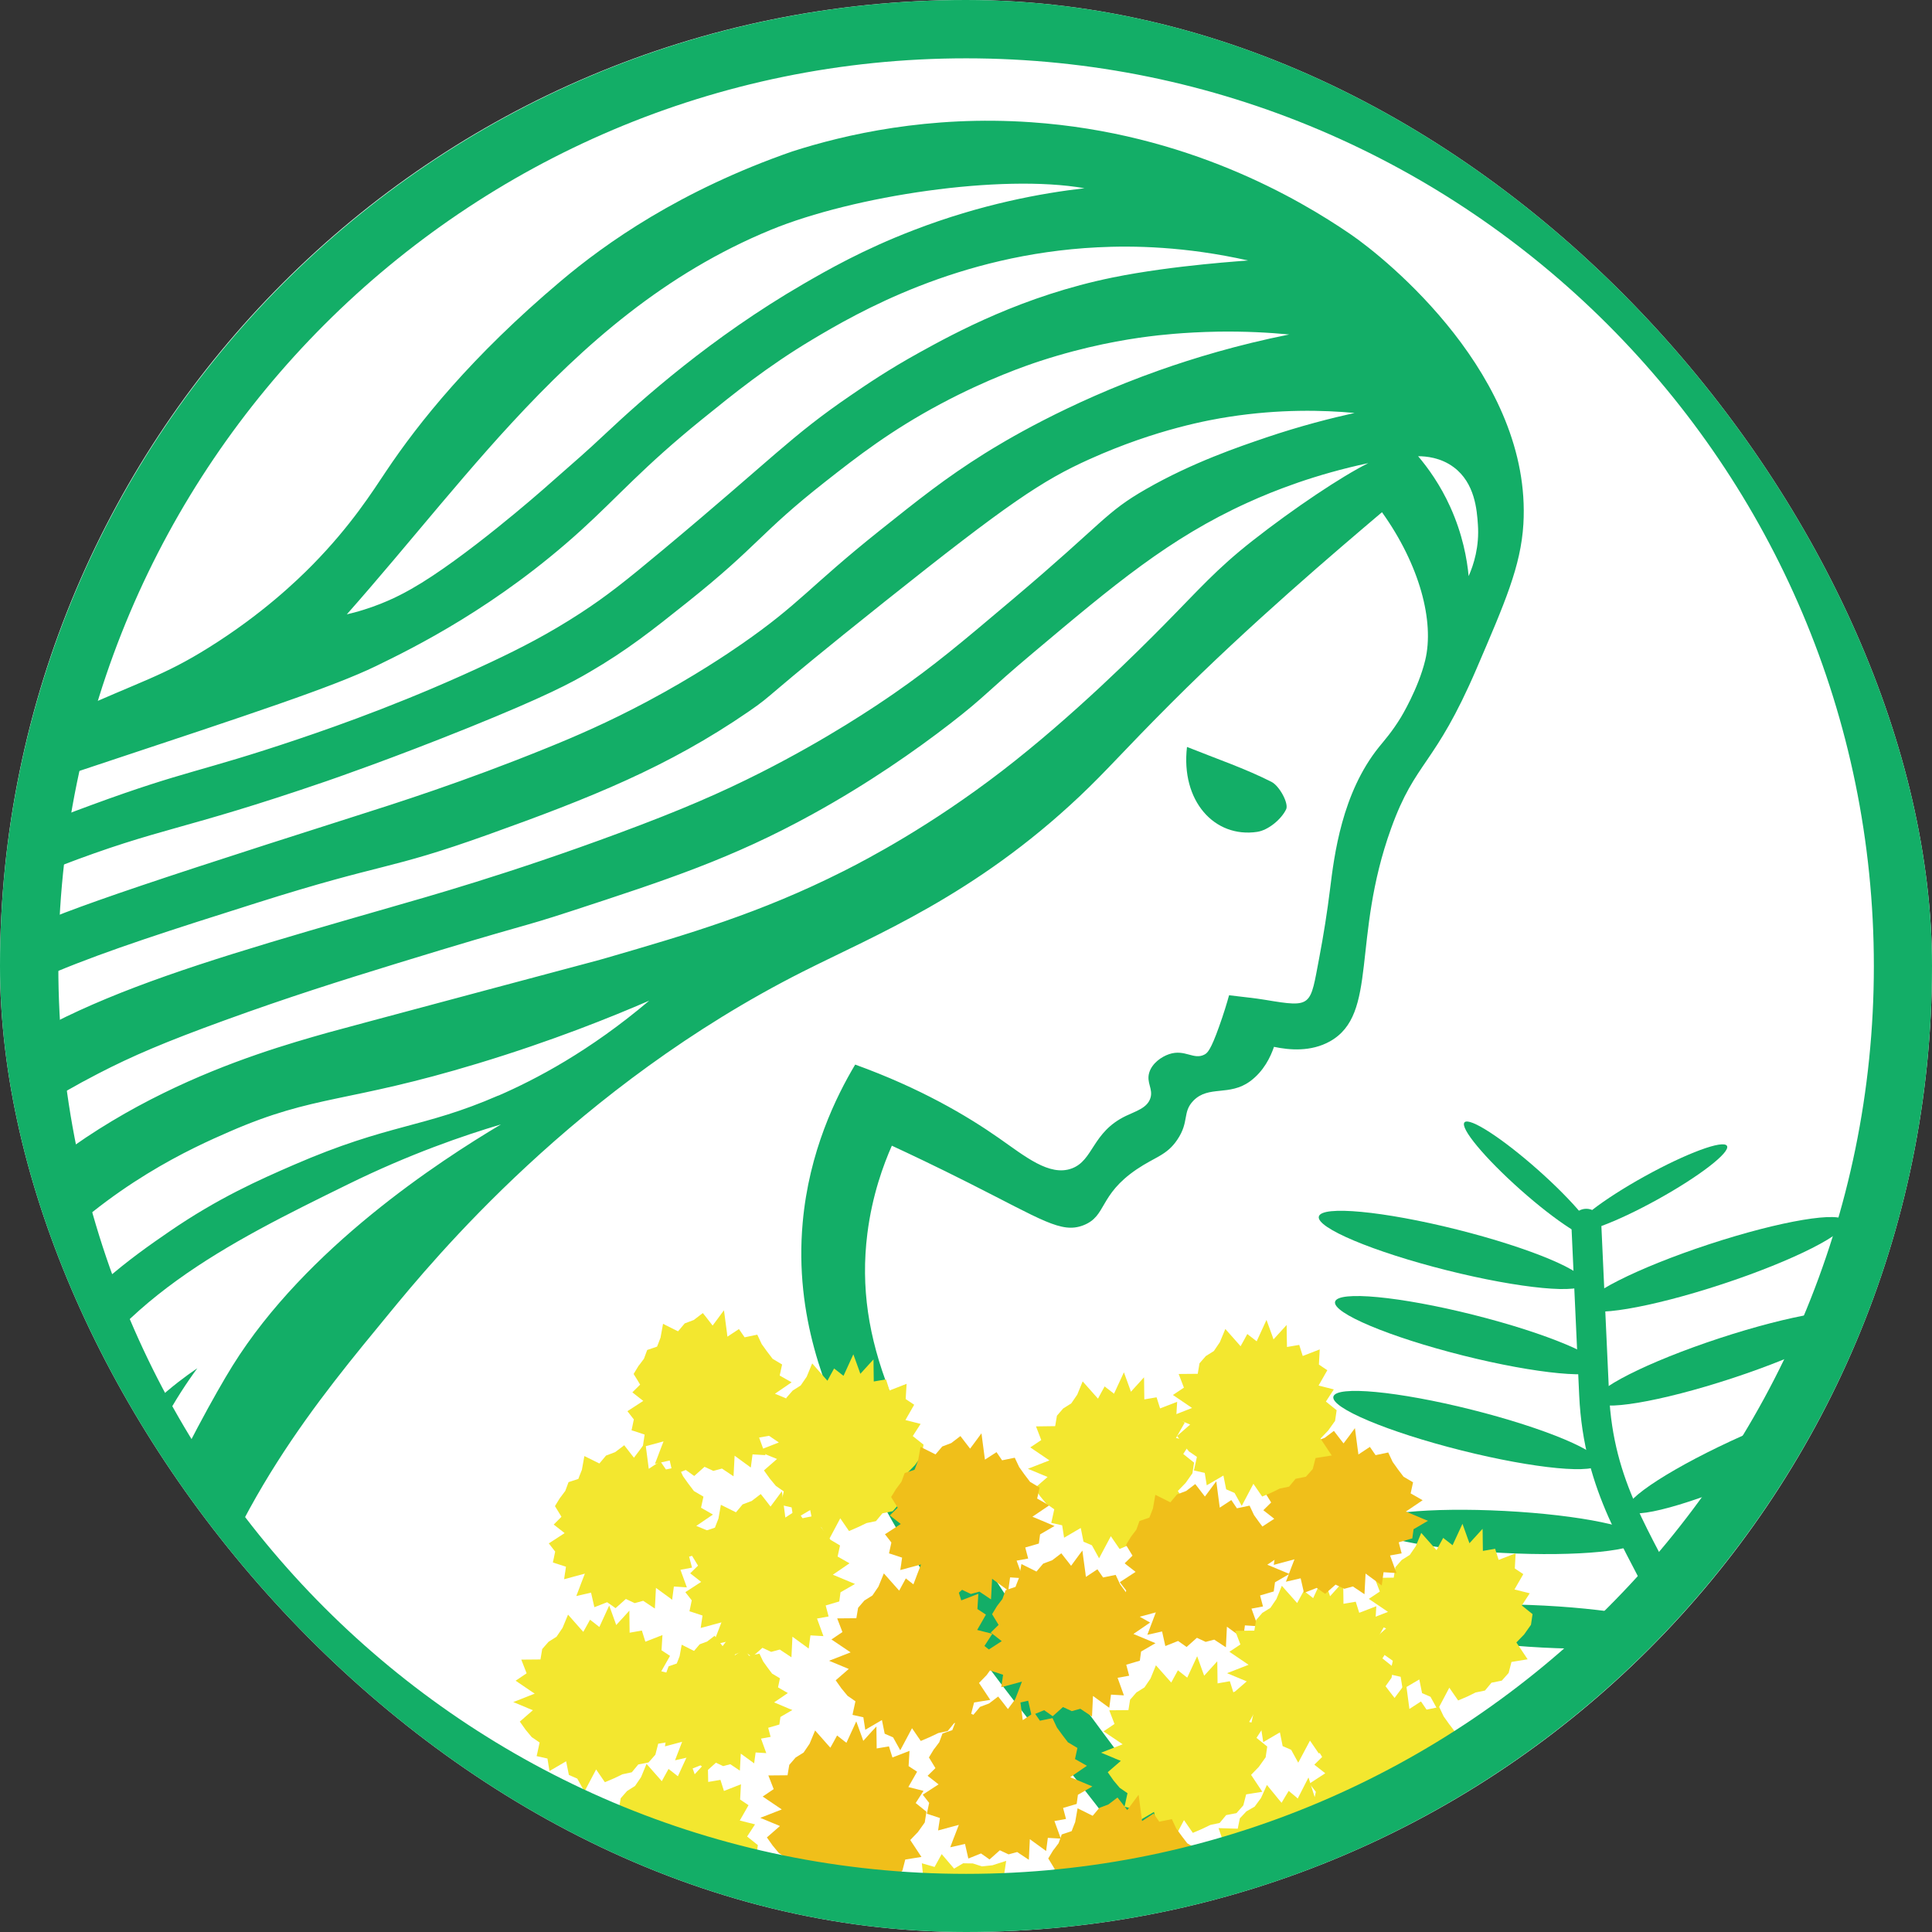 <svg xmlns="http://www.w3.org/2000/svg" version="1.1" xmlns:xlink="http://www.w3.org/1999/xlink" width="1000" height="1000"><rect width="100%" height="100%" fill="#333333" stroke="none"/><g clip-path="url(#SvgjsClipPath1075)"><rect width="1000" height="1000" fill="#ffffff"></rect><g transform="matrix(4.313,0,0,4.313,0,0)"><svg xmlns="http://www.w3.org/2000/svg" version="1.1" xmlns:xlink="http://www.w3.org/1999/xlink" width="231.88" height="231.88"><svg id="_レイヤー_2" data-name="レイヤー 2" xmlns="http://www.w3.org/2000/svg" xmlns:xlink="http://www.w3.org/1999/xlink" viewBox="0 0 231.88 231.88">
  <defs>
    <style>
      .cls-1 {
        fill: #fff;
      }

      .cls-2, .cls-3 {
        fill: none;
      }

      .cls-4 {
        fill: #f3e72f;
      }

      .cls-5 {
        fill: #13ae67;
      }

      .cls-6 {
        fill: #f0bf1a;
      }

      .cls-3 {
        stroke: #13ae67;
        stroke-linecap: round;
        stroke-linejoin: round;
        stroke-width: 3.59px;
      }

      .cls-7 {
        clip-path: url(#clippath);
      }
    </style>
    <clipPath id="clippath">
      <circle class="cls-2" cx="115.94" cy="115.94" r="112.44"></circle>
    </clipPath>
  <clipPath id="SvgjsClipPath1075"><rect width="1000" height="1000" x="0" y="0" rx="500" ry="500"></rect></clipPath></defs>
  <g id="_レイヤー_1-2" data-name="レイヤー 1">
    <g class="cls-7">
      <circle class="cls-1" cx="115.45" cy="116.03" r="112.44"></circle>
      <g>
        <path class="cls-5" d="M107,137.48c2.03.94,5.28,2.47,9.26,4.48,8.81,4.44,11.11,6.1,13.74,5.09,2.85-1.1,1.82-3.6,6.41-6.72,2.25-1.52,3.61-1.67,4.88-3.56,1.46-2.16.58-3.29,1.93-4.68,1.84-1.88,4.31-.49,6.82-2.34,1.62-1.2,2.43-2.89,2.85-4.12,1.84.39,4.43.62,6.72-.66,5.82-3.27,2.57-12.34,7.33-25.54,2.96-8.22,5.2-7.39,10.28-19.23,3.38-7.88,5.29-12.23,5.6-17.3,1.05-17.68-16.38-31.81-20.76-34.8-6.19-4.23-19.62-12.14-38.31-13.43-12.29-.85-22.33,1.47-28.69,3.51-13.47,4.69-22.4,11.02-27.78,15.57-10.71,9.03-17.06,17-20.94,22.8-1.61,2.4-4.18,6.5-8.84,11.24-1.84,1.87-6.05,5.93-12.44,9.92-5.5,3.44-8.1,4-16.77,7.93-4.16,1.5-10.16,4.05-16.68,8.33-26.7,17.55-34.42,46.06-36.01,52.57-2.11,8.68-8.03,32.96,5.09,56.98,6.28,11.49,14.64,18.76,20.11,22.77-1.88-5.94-3.98-14.3-4.79-24.5-.57-7.14-.3-12.52-.21-14.13.29-4.95,1.17-18.34,7.26-30.59,2.38-4.79,5.16-8.61,5.52-9.09,2.3-3.13,4.4-5.36,5.45-6.43,2.25-2.28,4.72-4.41,7.41-6.39,1.56-1.15,4.84-3.48,10.35-6.32,4.08-2.11,8.03-3.8,15.22-6.41,7.55-2.74,13.66-4.67,20.65-6.82,15.99-4.91,14.27-4.1,20.87-6.26,11.5-3.76,19.34-6.33,28.96-11.63,6.76-3.72,12.39-7.67,16.52-10.86,4.31-3.33,4.36-3.8,9.98-8.52,9.7-8.16,16.34-13.75,25.72-18.01,3.29-1.5,8.17-3.4,14.5-4.75-3.2,1.59-8.89,5.39-13.89,9.31-4.38,3.44-6.38,5.81-10.7,10.18-2.82,2.85-10.75,10.82-19.38,17.46-8.55,6.58-16.08,10.54-19.02,12.02-10.02,5.05-18.68,7.57-28.34,10.38-1.26.37-1.04.29-14.28,3.83-12.33,3.3-18.5,4.95-19.27,5.17-8.75,2.48-29.4,8.34-43.77,25.81-7.61,9.26-10.7,18.42-11.51,20.99-.52,1.66-2.98,9.66-2.93,20.55.02,4.44.54,8.04,1.59,15.24,2.24,15.41,2.86,23.25.94,26.71-1.43,2.57-4.87,6.77-14.4,8.95.84.78,10.2,9.21,20.25,6.34,11.25-3.21,14.45-18.08,14.84-23.31.29-3.9-.27-8.62-.54-10.93-.65-5.55-1.56-8.38-2.17-11.42-1.73-8.65-.29-21.87,4.44-31.7,7.25-15.06,21.31-21.97,35.73-29.05,7.37-3.62,13.84-5.84,18.32-7.17-7.37,4.39-23.39,14.8-32.21,28.96-2.01,3.23-5.94,10.33-9.7,18.58-2.18,4.79-3.81,8.87-4.91,11.76.12-3.73.66-8.7,2.41-14.28,2.2-7.06,5.46-12.34,7.97-15.76-2.87,1.95-6.87,5.14-10.31,10.01-9.61,13.62-5.2,26.61-4.83,52.3.27,18.64-2.48,46.13-6.31,66.75-.78,4.22-2.72,14.03-.1,26.05,2.05,9.41,6.01,16.18,7.33,18.32,8.5,13.84,16.45,13.46,20.25,21.98,5.17,11.59-4.93,22.6-10.18,38.26-4.49,13.41-6.69,33.97,5.25,64.16-6.98-25.59-4.42-42.48-2.4-50.73,1.86-7.59,6.53-21.19,10.58-31.75,1.91-4.97,3.59-9.04,4.76-11.81,15.44,7.16,27.54,14.01,35.84,19.04,11.65,7.05,26.35,16.84,46.4,25.03,3.86,1.58,13.04,5.19,24.42,3.97,8.34-.89,12.96-3.86,14.04-4.58,6.05-4.03,8.9-9.53,10.07-12.21-11.91-3.26-23.81-6.51-35.72-9.77,2.4,2.4,6.12,5.57,11.29,8.24,5.66,2.92,10.84,4.08,14.35,4.58-1.89,1.8-5.17,4.45-9.88,6.01-5.18,1.72-9.93,1.45-13.8.74-14.89-2.73-33.86-14.35-36.25-15.81-22.91-14.02-15.5-7.63-43.96-26.25-30.14-19.72-37.4-27.57-41.72-38.26-2.2-5.46-2.89-9.79-3.46-13.43-4.05-25.71,6.4-49.04,7.58-66.25.23-3.36.66-10.13,1.58-19.83,1.47-15.48,2.21-23.22,3.52-28.14,5.29-19.98,16.39-33.11,24.76-43.29,5.14-6.25,22.35-27.19,49.6-40.94,8.69-4.38,20.62-9.16,33.19-21.03,3.36-3.18,5.08-5.27,10.95-11.15,9.58-9.59,19.89-18.32,25.33-22.94,4.53,6.33,6.31,13.12,5.19,17.76-.83,3.44-2.92,6.86-2.92,6.86-1.07,1.75-1.95,2.72-2.62,3.55-4.47,5.54-5.38,13.02-5.88,17.05-.34,2.77-.78,5.52-1.3,8.26-1.11,5.81-.77,6-6.49,5.04-1.24-.21-2.49-.32-4.33-.55-.25.91-.64,2.21-1.19,3.74-1.01,2.84-1.4,3.17-1.73,3.36-1.32.73-2.36-.68-4.28-.03-.92.31-2.04,1.09-2.38,2.21-.37,1.22.49,1.95.14,3.06-.38,1.2-1.76,1.57-2.94,2.14-4.08,1.96-3.87,5.34-6.51,6.31-2.68.98-5.61-1.47-8.75-3.66-3.82-2.67-9.41-5.98-17.23-8.81-2.3,3.86-5.54,10.44-6.3,18.97-1.02,11.32,2.86,20.3,5.63,26.06,18.28,38.06,42.98,49.68,40.6,71.43-.22,2.05-1.25,10.35-7.63,15.57-12.47,10.2-34.07-.64-35.01-1.13,1.32,1.19,2.86,2.44,4.63,3.68,1.85,1.3,4.02,2.62,6.5,3.82-2.87,6.55-8.66,38.47-5.6,63.23,2.85,23.05,14.7,37.1,19.62,41.3-1.88-.14-3.62-.15-5.13,0-5.31.57-9.8-.86-13.88-4.25-16.25-13.47-32.62-26.81-48.77-40.4-2.54-2.14-2.77-6.16-2.77-6.16,0,0-2.83-7.15-4.14-14.93-2.44-14.51,4.71-44.07,5.49-47.32,2.53-10.5,5.85-25.87,8.68-45.3-4.54,10.89-9.65,24.42-14.48,40.22-11.01,36.02-16.55,55.08-7.41,71.4.45.8,5.81,8.87,20.84,19.77,9.5,6.89,23.25,18.25,37.23,29.82,1.65,1.36,5.59,4.64,11.55,5.99,2.97.68,6.14.8,9.52.3,8.67-1.28,38.63,4.73,38.67,1.38.02-1.43-19.52-8.71-33.25-10.31-1.06-4.29-10.91-19.77-13.73-42.52-2.87-23.2-.24-53.74-.96-61.57.95.45,2.33,1.04,4.04,1.57,2.99.94,9.74,3.05,17.28.55,6.66-2.21,10.46-6.88,11.6-8.39,5.24-6.96,5.13-14.88,5.04-18.32-.44-15.89-11.53-22.82-32.05-54.18-10.51-16.07-15.97-27.08-14.35-39.99.58-4.62,1.93-8.27,2.95-10.58ZM41.61,73.74c1.92-2.17,3.8-4.37,5.67-6.58,1.87-2.21,3.72-4.43,5.59-6.64,1.87-2.21,3.74-4.4,5.65-6.56.95-1.08,1.92-2.15,2.89-3.2,8.77-9.5,18.43-17.96,31.08-23.17,10-4.11,27.66-6.75,37.66-5-5.13.59-12.36,1.89-20.53,5.04-6.06,2.33-10.34,4.79-13.21,6.45-11.1,6.44-19.39,13.88-23.71,17.93-2.7,2.53-2.82,2.58-7.55,6.75,0,0-9.48,8.35-15.77,11.91-.9.51-2.89,1.62-5.71,2.5-.85.27-1.57.45-2.06.56h0s0,0,0,0ZM-5.16,99.76c6.47-4.55,12.22-6.43,16.54-7.86,19.09-6.33,28.63-9.49,33.73-11.96,4.58-2.22,14.54-7.14,24.65-16.33,4.51-4.1,7.34-7.5,14.53-13.32,3.77-3.05,7.81-6.32,13.18-9.53,5.36-3.2,17.47-10.24,34.23-11.08,4.29-.22,10.56-.11,18.08,1.58h0s0,0,0,0c0,.02-8.88.54-16.24,2.04-10.78,2.2-18.89,6.62-23.25,9.03-3.67,2.03-6.26,3.79-8.2,5.12-7.21,4.92-9.32,7.52-22.56,18.56-4.6,3.84-6.79,5.56-9.87,7.57-3.8,2.47-7.13,4.18-10.76,5.89-9.47,4.46-17.88,7.47-23.23,9.27-11.68,3.94-13.3,3.68-24.62,7.84-5.76,2.11-9.62,3.75-13.19,5.43-5.46,2.57-9.91,5.09-13.16,7.06,2.14-2.53,5.46-6.01,10.15-9.31ZM-11.8,113.57c2.41-1.92,6.61-4.89,18.93-9.62,12.38-4.75,14.33-4.12,32.01-10.19.78-.27,7.89-2.72,17.13-6.45,9.16-3.7,12.29-5.37,14.47-6.65,4.5-2.62,7.48-4.98,11.74-8.38,8.58-6.84,8.68-8.28,16.56-14.47,3.83-3.01,7.85-6.14,13.83-9.33,5.7-3.04,10.33-4.62,11.94-5.15,5.54-1.81,10.2-2.59,13.04-2.95,1.06-.14,4.19-.51,8.32-.58,3.26-.05,6.14.11,8.55.34-6.24,1.25-11.5,2.85-15.63,4.31-11.16,3.96-18.85,8.68-20.92,9.97-4.71,2.95-7.92,5.52-12.61,9.26-8.49,6.78-9.54,8.75-16.55,13.61-1.6,1.11-5.69,3.88-11.33,6.89-4.73,2.52-8.66,4.21-12.07,5.59-9.99,4.06-18.2,6.66-23.08,8.21C11.39,107.9,5.8,109.98-.04,112.96c-6.49,3.31-13.24,7.22-13.24,7.22-4.13,2.39-7.51,4.49-9.89,6,2.18-3.38,5.8-8.18,11.38-12.61ZM-39.93,164.24c-.39-3.9-.8-13.59,4.88-23.4,2.93-5.05,6.5-8.47,9.16-10.58-2.13,4.1-4.26,8.51-6.31,13.23-3.18,7.32-5.71,14.29-7.73,20.76ZM151.88,52.53c-3.16,1.07-8.76,2.97-14.3,6.14-5,2.86-5.02,3.94-16.07,13.27-6.19,5.23-9.4,7.94-14.2,11.27-2.17,1.5-7.93,5.41-16,9.5-4.74,2.4-9.5,4.48-17.03,7.27-13.24,4.92-23.55,7.79-27.12,8.82-28.67,8.25-44.06,12.67-56.68,25.52-9.39,9.57-13.59,20.08-16.18,26.56-6.06,15.17-6.86,28.7-6.72,36.94-.85-3.15-1.92-7.97-2.23-13.92-.19-3.6-.84-21.32,10.17-39.81,6.16-10.33,13.33-16.5,15.34-18.17,9.38-7.79,19.67-11.15,39.87-17.54,15.69-4.97,15.56-3.82,27.85-8.22,12.35-4.42,21.62-8.14,31.24-14.75,3.36-2.31,1.08-1.03,16.34-13.2,14.82-11.81,18.92-14.55,24.61-17.11,8.02-3.61,14.47-4.73,16.74-5.08,6.08-.94,11.29-.81,15.05-.46h0s0,0,0,0c-2.77.61-6.45,1.54-10.69,2.97ZM59.79,131.48c-9.1,3.96-13.02,3.32-24.55,8.32-4.05,1.76-9.05,3.96-14.94,8.01-4.46,3.06-10.97,7.63-16.73,15.93-6.33,9.11-8.2,17.62-8.61,19.61-1.54,7.48-1.02,13.66-.71,16.97.58,6.28,1.53,6.41,2.32,13.08,1.03,8.69,1.73,14.61-1.29,19.85-3.63,6.29-10.86,8.54-14.65,9.36,5.48-2.74,7.98-6.1,9.21-8.27.93-1.65,3.08-6.09.46-25.71-1.26-9.45-1.93-9.7-2.1-14.99-.11-3.48-.29-10.91,2.42-19.59,3.6-11.52,10.27-18.75,13.66-22.34,9.08-9.62,18.77-13.95,23.3-15.92,10.3-4.48,14-3.38,29.78-8.17,8.95-2.71,16.04-5.58,20.55-7.53-7.19,6.09-13.67,9.47-18.11,11.4ZM170.19,54.75c.91,0,2.69.14,4.27,1.32,2.55,1.9,2.78,5.14,2.9,6.87.19,2.65-.5,4.82-1.11,6.2-.19-2.04-.72-5.01-2.2-8.29-1.21-2.68-2.68-4.7-3.87-6.11Z"></path>
        <path class="cls-5" d="M150.88,99.83c1.32-.2,2.89-1.5,3.47-2.71.33-.7-.8-2.8-1.76-3.29-3.18-1.61-6.59-2.77-10.14-4.19-.76,6.45,3.27,10.96,8.43,10.19Z"></path>
      </g>
      <g>
        <path class="cls-3" d="M207.28,207.95c-1.93-4.15-4.79-10.67-6.72-14.82-3.86-8.29-8.73-14.52-9.25-25.77-.32-6.83-.63-13.67-.94-20.5"></path>
        <ellipse class="cls-5" cx="205.85" cy="151.72" rx="16.47" ry="2.52" transform="translate(-37.11 71.94) rotate(-18.21)"></ellipse>
        <ellipse class="cls-5" cx="207.11" cy="162.99" rx="16.47" ry="2.52" transform="translate(-40.57 72.9) rotate(-18.21)"></ellipse>
        <ellipse class="cls-5" cx="210.31" cy="174.52" rx="16.47" ry="2.52" transform="translate(-52.83 100.73) rotate(-24.02)"></ellipse>
        <path class="cls-5" d="M223.17,181.17c-.57-1.27-2.12-2.04-10.43,1.66-8.31,3.7-14.58,7.73-14.02,9.01.57,1.27,7.76-.7,16.07-4.4,8.31-3.7,8.95-4.99,8.38-6.26Z"></path>
        <ellipse class="cls-5" cx="176.2" cy="160.24" rx="2.52" ry="16.47" transform="translate(-22.12 292.12) rotate(-75.91)"></ellipse>
        <ellipse class="cls-5" cx="176" cy="171.63" rx="2.52" ry="16.47" transform="translate(-33.32 300.54) rotate(-75.91)"></ellipse>
        <ellipse class="cls-5" cx="180.46" cy="183.85" rx="2.52" ry="16.47" transform="translate(-12.56 354.47) rotate(-87.01)"></ellipse>
        <ellipse class="cls-5" cx="185.22" cy="195.21" rx="2.52" ry="16.47" transform="translate(-19.39 369.99) rotate(-87.01)"></ellipse>
        <ellipse class="cls-5" cx="174.25" cy="150.01" rx="2.52" ry="16.47" transform="translate(-13.67 282.49) rotate(-75.91)"></ellipse>
        <ellipse class="cls-5" cx="198.15" cy="142.54" rx="10.41" ry="1.59" transform="translate(-44.25 113.83) rotate(-28.97)"></ellipse>
        <ellipse class="cls-5" cx="183.54" cy="141.59" rx="1.59" ry="10.41" transform="translate(-44.2 184.85) rotate(-48.4)"></ellipse>
      </g>
      <g>
        <polygon class="cls-6" points="103.61 206.09 103.84 207.59 105.84 206.42 106.17 208.06 107.18 208.5 108.04 210.05 109.45 207.4 110.5 208.93 111.58 208.47 112.61 207.98 113.73 207.74 114.5 206.8 115.74 206.56 116.56 205.63 116.9 204.31 118.84 204 117.49 201.97 118.42 201.01 119.24 199.86 119.44 198.57 118.14 197.53 119.09 196.07 117.27 195.61 118.32 193.77 117.3 193.1 117.41 191.27 115.36 192.06 114.94 190.73 113.47 190.99 113.45 189.49 113.44 188.62 113.43 188.34 112.88 188.94 111.86 190.07 111.71 189.63 111.02 187.73 109.83 190.3 109.67 190.18 108.88 189.56 108.71 189.42 108.29 190.19 107.91 190.89 107.57 190.51 106.07 188.82 105.42 190.41 104.7 191.47 103.73 192.08 102.98 192.95 102.77 194.2 100.47 194.22 101.1 195.86 99.78 196.75 101.58 197.96 102.08 198.3 99.64 199.25 99.5 199.31 101.07 199.96 101.21 200.02 101.86 200.29 100.36 201.59 100.29 201.66 100.31 201.68 100.99 202.64 101.72 203.52 102.18 203.83 102.66 204.17 102.38 205.45 102.31 205.8 103.61 206.09"></polygon>
        <polygon class="cls-4" points="127.47 183.05 127.7 184.54 129.7 183.37 130.03 185.02 131.04 185.45 131.9 187.01 133.31 184.36 134.36 185.89 135.44 185.43 136.47 184.93 137.58 184.7 138.36 183.76 139.6 183.51 140.42 182.59 140.76 181.27 142.7 180.96 141.35 178.93 142.28 177.97 143.1 176.81 143.3 175.53 142 174.49 142.95 173.03 141.13 172.57 142.18 170.73 141.16 170.05 141.27 168.23 139.22 169.02 138.8 167.69 137.33 167.94 137.31 166.45 137.3 165.57 137.29 165.29 136.74 165.9 135.72 167.02 135.57 166.59 134.88 164.69 133.69 167.26 133.53 167.13 132.74 166.52 132.57 166.38 132.15 167.14 131.77 167.85 131.43 167.47 129.93 165.78 129.28 167.37 128.56 168.42 127.59 169.03 126.84 169.9 126.63 171.15 124.33 171.18 124.96 172.82 123.64 173.7 125.44 174.92 125.94 175.26 123.5 176.21 123.36 176.27 124.93 176.92 125.07 176.98 125.72 177.25 124.22 178.55 124.15 178.61 124.17 178.64 124.85 179.59 125.58 180.47 126.04 180.79 126.52 181.13 126.24 182.41 126.16 182.76 127.47 183.05"></polygon>
        <polygon class="cls-6" points="111.51 216.37 111.48 216.48 111.34 217.16 111.23 217.67 111.56 217.77 112.8 218.18 112.71 218.8 112.69 218.91 112.58 219.67 115.07 219 114.58 220.27 114.43 220.65 114.04 221.69 115.81 221.29 116.21 223.04 117.73 222.43 118.4 222.9 118.75 223.15 118.79 223.12 119.99 222.05 121.04 222.54 122.07 222.26 123.47 223.19 123.59 220.72 125.33 221.98 125.54 222.14 125.56 222.01 125.75 220.56 127.31 220.65 126.54 218.54 127.93 218.29 127.58 216.97 128.66 216.65 128.8 216.61 129.21 216.49 129.36 215.39 130.73 214.6 131.01 214.44 131.09 214.39 130.96 214.33 130.62 214.19 128.44 213.28 130.44 211.91 129.01 211.1 129.3 209.77 128.16 209.09 127.49 208.21 126.84 207.32 126.31 206.19 124.8 206.5 124.12 205.52 122.74 206.43 122.7 206.16 122.69 206.04 122.4 203.84 122.36 203.53 122.32 203.27 122.05 203.63 121.63 204.2 120.96 205.1 120.62 204.66 120.32 204.27 119.79 203.6 119.59 203.75 118.7 204.43 117.72 204.8 117.61 204.84 117 205.57 116.81 205.79 116.65 205.71 115 204.89 114.72 206.49 114.72 206.52 114.41 207.31 114.29 207.63 113.11 208.03 112.72 209.08 112.22 209.75 112.06 209.95 111.66 210.61 111.48 210.91 111.95 211.68 112.26 212.19 111.32 213.11 111.6 213.33 112.57 214.09 112.64 214.14 110.82 215.32 110.74 215.38 111.51 216.37"></polygon>
        <polygon class="cls-4" points="105.94 232.55 104.94 233.69 107.13 234.47 106.08 235.78 106.4 236.84 105.76 238.49 108.69 237.86 108.2 239.65 109.25 240.19 110.28 240.65 111.18 241.36 112.4 241.35 113.39 242.14 114.63 242.17 115.86 241.58 117.34 242.86 118.03 240.53 119.36 240.62 120.77 240.5 121.88 239.83 121.84 238.17 123.57 237.96 122.75 236.26 124.83 235.88 124.7 234.67 126.16 233.57 124.24 232.52 124.99 231.34 123.85 230.38 124.98 229.4 125.64 228.83 125.85 228.65 125.03 228.62 123.51 228.56 123.75 228.16 124.76 226.41 122.03 227.16 122.02 226.95 121.99 225.95 121.98 225.73 121.13 225.9 120.34 226.06 120.41 225.56 120.75 223.32 119.1 223.85 117.83 223.98 116.75 223.63 115.59 223.61 114.5 224.25 113.01 222.51 112.16 224.05 110.63 223.61 110.85 225.77 110.92 226.37 108.62 225.12 108.48 225.04 108.99 226.66 109.04 226.82 109.25 227.48 107.29 227.17 107.2 227.16 107.19 227.19 106.89 228.32 106.69 229.45 106.75 230 106.8 230.59 105.64 231.2 105.32 231.37 105.94 232.55"></polygon>
        <polygon class="cls-6" points="119.08 199.18 119.06 199.29 118.91 199.97 118.81 200.48 119.14 200.58 120.38 200.99 120.29 201.61 120.27 201.72 120.16 202.48 122.64 201.81 122.16 203.08 122.01 203.46 121.62 204.5 123.39 204.1 123.79 205.85 125.31 205.24 125.98 205.71 126.33 205.96 126.37 205.93 127.57 204.86 128.62 205.35 129.65 205.07 131.05 206 131.17 203.53 132.9 204.79 133.12 204.95 133.14 204.82 133.33 203.37 134.88 203.46 134.12 201.35 135.51 201.1 135.16 199.78 136.24 199.46 136.38 199.42 136.79 199.3 136.94 198.2 138.3 197.41 138.58 197.25 138.67 197.2 138.54 197.14 138.2 197 136.02 196.09 138.02 194.72 136.58 193.91 136.87 192.58 135.73 191.9 135.07 191.02 134.42 190.13 133.89 189 132.38 189.31 131.7 188.33 130.32 189.24 130.28 188.97 130.27 188.85 129.97 186.65 129.93 186.34 129.9 186.08 129.62 186.44 129.2 187.01 128.54 187.91 128.2 187.47 127.89 187.08 127.37 186.41 127.17 186.56 126.28 187.24 125.3 187.61 125.19 187.65 124.57 188.38 124.39 188.6 124.23 188.52 122.58 187.7 122.3 189.3 122.3 189.33 121.99 190.12 121.87 190.44 120.68 190.84 120.3 191.89 119.79 192.56 119.64 192.76 119.24 193.42 119.06 193.72 119.53 194.49 119.84 195 118.9 195.92 119.18 196.14 120.15 196.9 120.22 196.95 118.4 198.13 118.32 198.19 119.08 199.18"></polygon>
        <polygon class="cls-4" points="136.25 217.12 136.49 218.62 138.49 217.45 138.82 219.09 139.83 219.53 140.69 221.08 142.09 218.43 143.15 219.96 144.23 219.5 145.25 219.01 146.37 218.77 147.15 217.83 148.39 217.59 149.21 216.66 149.55 215.34 151.49 215.03 150.14 213 151.07 212.04 151.89 210.89 152.08 209.6 150.79 208.56 151.74 207.1 149.91 206.65 150.97 204.8 149.95 204.13 150.05 202.3 148.01 203.09 147.59 201.76 146.12 202.02 146.1 200.52 146.09 199.65 146.08 199.37 145.53 199.98 144.51 201.1 144.35 200.66 143.67 198.76 142.48 201.33 142.32 201.21 141.53 200.59 141.36 200.45 140.94 201.22 140.56 201.92 140.22 201.54 138.72 199.85 138.07 201.44 137.35 202.5 136.38 203.11 135.62 203.98 135.42 205.23 133.12 205.25 133.75 206.89 132.43 207.78 134.23 208.99 134.73 209.33 132.29 210.28 132.14 210.34 133.71 210.99 133.86 211.06 134.51 211.32 133.01 212.62 132.94 212.69 132.96 212.71 133.63 213.67 134.37 214.55 134.82 214.86 135.31 215.2 135.03 216.48 134.95 216.83 136.25 217.12"></polygon>
        <polygon class="cls-4" points="76.07 170.35 76.04 170.46 75.9 171.14 75.79 171.65 76.12 171.75 77.36 172.16 77.27 172.78 77.25 172.89 77.14 173.65 79.63 172.98 79.14 174.25 79 174.63 78.6 175.67 80.37 175.27 80.77 177.02 82.3 176.41 82.96 176.88 83.31 177.13 83.35 177.1 84.55 176.03 85.61 176.52 86.64 176.24 88.03 177.17 88.16 174.7 89.89 175.96 90.1 176.12 90.12 175.99 90.31 174.54 91.87 174.63 91.1 172.52 92.49 172.27 92.14 170.95 93.23 170.63 93.36 170.59 93.77 170.47 93.92 169.37 95.29 168.58 95.57 168.42 95.65 168.37 95.52 168.31 95.18 168.17 93 167.26 95 165.89 93.57 165.08 93.86 163.75 92.72 163.07 92.05 162.19 91.41 161.3 90.88 160.17 89.36 160.49 88.68 159.5 87.3 160.41 87.26 160.14 87.25 160.02 86.96 157.82 86.92 157.51 86.88 157.25 86.61 157.61 86.19 158.18 85.52 159.08 85.18 158.64 84.88 158.25 84.35 157.58 84.15 157.73 83.26 158.41 82.28 158.78 82.17 158.82 81.56 159.55 81.37 159.77 81.21 159.69 79.57 158.87 79.28 160.47 79.28 160.5 78.98 161.29 78.85 161.61 77.67 162.01 77.28 163.06 76.78 163.73 76.62 163.93 76.22 164.59 76.04 164.89 76.52 165.66 76.82 166.17 75.89 167.09 76.16 167.31 77.13 168.07 77.2 168.12 75.38 169.3 75.3 169.36 76.07 170.35"></polygon>
        <polygon class="cls-4" points="75.12 228.96 75.36 230.45 77.36 229.28 77.69 230.92 78.7 231.36 79.56 232.92 80.96 230.27 82.01 231.8 83.1 231.34 84.12 230.84 85.24 230.61 86.02 229.67 87.26 229.42 88.08 228.49 88.42 227.17 90.36 226.86 89.01 224.84 89.94 223.88 90.76 222.72 90.95 221.43 89.66 220.4 90.61 218.94 88.78 218.48 89.83 216.64 88.82 215.96 88.92 214.13 86.88 214.93 86.46 213.6 84.99 213.85 84.96 212.36 84.95 211.48 84.95 211.2 84.4 211.81 83.37 212.93 83.22 212.5 82.53 210.6 81.35 213.17 81.19 213.04 80.4 212.42 80.23 212.29 79.81 213.05 79.42 213.76 79.09 213.38 77.59 211.68 76.93 213.28 76.21 214.33 75.25 214.94 74.49 215.81 74.28 217.06 71.99 217.08 72.62 218.73 71.3 219.61 73.1 220.83 73.6 221.17 71.16 222.12 71.01 222.18 72.58 222.83 72.73 222.89 73.37 223.15 71.88 224.46 71.8 224.52 71.82 224.55 72.5 225.5 73.23 226.38 73.69 226.7 74.18 227.04 73.9 228.31 73.82 228.67 75.12 228.96"></polygon>
        <polygon class="cls-6" points="135.15 190.87 135.13 190.98 134.98 191.66 134.88 192.17 135.2 192.27 136.45 192.68 136.35 193.3 136.34 193.41 136.22 194.17 138.71 193.5 138.23 194.77 138.08 195.16 137.69 196.19 139.46 195.79 139.85 197.54 141.38 196.93 142.05 197.4 142.4 197.65 142.44 197.62 143.64 196.55 144.69 197.04 145.72 196.77 147.12 197.69 147.24 195.22 148.97 196.48 149.19 196.64 149.21 196.51 149.4 195.06 150.95 195.16 150.19 193.05 151.57 192.79 151.22 191.47 152.31 191.15 152.44 191.11 152.86 190.99 153.01 189.89 154.37 189.1 154.65 188.94 154.74 188.89 154.61 188.83 154.27 188.69 152.09 187.78 154.09 186.42 152.65 185.6 152.94 184.27 151.8 183.59 151.13 182.71 150.49 181.82 149.96 180.69 148.44 181.01 147.77 180.02 146.38 180.93 146.35 180.67 146.33 180.54 146.04 178.34 146 178.03 145.97 177.77 145.69 178.13 145.27 178.7 144.6 179.6 144.26 179.16 143.96 178.77 143.44 178.1 143.23 178.26 142.35 178.93 141.37 179.3 141.26 179.34 140.64 180.07 140.46 180.29 140.29 180.21 138.65 179.39 138.37 180.99 138.37 181.02 138.06 181.81 137.93 182.13 136.75 182.53 136.37 183.58 135.86 184.25 135.71 184.45 135.31 185.11 135.13 185.41 135.6 186.18 135.91 186.69 134.97 187.61 135.24 187.83 136.22 188.59 136.28 188.64 134.47 189.82 134.39 189.88 135.15 190.87"></polygon>
        <polygon class="cls-6" points="95.35 224.94 95.59 226.44 97.59 225.27 97.91 226.91 98.93 227.35 99.78 228.9 101.19 226.25 102.24 227.78 103.32 227.32 104.35 226.83 105.47 226.59 106.25 225.65 107.48 225.41 108.3 224.48 108.64 223.16 110.58 222.85 109.24 220.82 110.16 219.86 110.98 218.71 111.18 217.42 109.89 216.38 110.83 214.92 109.01 214.46 110.06 212.62 109.04 211.95 109.15 210.12 107.1 210.91 106.68 209.58 105.21 209.83 105.19 208.34 105.18 207.47 105.18 207.19 104.62 207.79 103.6 208.92 103.45 208.48 102.76 206.58 101.58 209.15 101.42 209.03 100.63 208.41 100.46 208.27 100.04 209.04 99.65 209.74 99.31 209.36 97.82 207.67 97.16 209.26 96.44 210.32 95.48 210.92 94.72 211.8 94.51 213.05 92.21 213.07 92.85 214.71 91.53 215.6 93.32 216.81 93.82 217.15 91.39 218.1 91.24 218.16 92.81 218.81 92.96 218.87 93.6 219.14 92.11 220.44 92.03 220.51 92.05 220.53 92.73 221.49 93.46 222.37 93.92 222.68 94.41 223.02 94.13 224.3 94.05 224.65 95.35 224.94"></polygon>
        <polygon class="cls-4" points="148.92 231.38 149.1 232.88 151.14 231.79 151.41 233.44 152.4 233.92 153.2 235.5 154.7 232.91 155.7 234.48 156.8 234.06 157.84 233.6 158.97 233.41 159.78 232.5 161.03 232.3 161.88 231.41 162.27 230.1 164.22 229.87 162.95 227.79 163.91 226.87 164.78 225.74 165.02 224.46 163.77 223.38 164.77 221.96 162.97 221.43 164.09 219.63 163.1 218.91 163.27 217.09 161.2 217.81 160.83 216.46 159.35 216.66 159.39 215.17 159.41 214.29 159.42 214.01 158.84 214.6 157.78 215.68 157.64 215.24 157.03 213.31 155.74 215.84 155.59 215.7 154.82 215.06 154.66 214.92 154.21 215.66 153.8 216.35 153.47 215.96 152.04 214.21 151.33 215.78 150.57 216.81 149.58 217.38 148.79 218.22 148.54 219.46 146.24 219.39 146.81 221.06 145.46 221.89 147.2 223.18 147.69 223.54 145.22 224.39 145.07 224.45 146.61 225.16 146.76 225.22 147.39 225.51 145.85 226.76 145.77 226.82 145.79 226.85 146.43 227.82 147.13 228.73 147.58 229.07 148.05 229.42 147.72 230.69 147.63 231.04 148.92 231.38"></polygon>
        <polygon class="cls-6" points="135.67 241.95 135.65 242.07 135.56 242.76 135.49 243.27 135.83 243.35 137.1 243.66 137.05 244.29 137.04 244.4 136.99 245.17 139.42 244.31 139.03 245.61 138.91 246 138.6 247.07 140.33 246.53 140.86 248.25 142.34 247.53 143.04 247.94 143.41 248.17 143.44 248.13 144.56 246.97 145.65 247.39 146.65 247.03 148.11 247.85 148.05 245.37 149.87 246.5 150.1 246.65 150.11 246.51 150.19 245.05 151.75 245.03 150.82 242.98 152.19 242.63 151.74 241.33 152.8 240.93 152.93 240.88 153.33 240.73 153.4 239.62 154.7 238.73 154.96 238.55 155.05 238.49 154.91 238.45 154.56 238.33 152.32 237.59 154.21 236.08 152.72 235.37 152.91 234.02 151.72 233.44 150.99 232.61 150.28 231.76 149.66 230.68 148.17 231.11 147.42 230.18 146.11 231.19 146.06 230.93 146.03 230.81 145.58 228.64 145.51 228.33 145.46 228.07 145.21 228.46 144.84 229.05 144.24 230 143.87 229.59 143.53 229.22 142.96 228.59 142.77 228.76 141.94 229.5 140.99 229.95 140.88 229.99 140.32 230.77 140.15 231 139.99 230.93 138.29 230.25 138.13 231.86 138.12 231.89 137.88 232.7 137.78 233.03 136.63 233.52 136.33 234.59 135.87 235.3 135.74 235.51 135.39 236.2 135.23 236.51 135.76 237.25 136.11 237.73 135.24 238.72 135.53 238.91 136.56 239.6 136.63 239.65 134.91 240.96 134.83 241.02 135.67 241.95"></polygon>
        <polygon class="cls-4" points="151.37 207.58 151.6 209.07 153.6 207.9 153.93 209.55 154.95 209.99 155.8 211.54 157.21 208.89 158.26 210.42 159.34 209.96 160.37 209.46 161.49 209.23 162.27 208.29 163.5 208.04 164.32 207.12 164.66 205.8 166.6 205.49 165.25 203.46 166.18 202.5 167 201.34 167.2 200.06 165.9 199.02 166.85 197.56 165.03 197.1 166.08 195.26 165.06 194.58 165.17 192.76 163.12 193.55 162.7 192.22 161.23 192.47 161.21 190.98 161.2 190.11 161.19 189.83 160.64 190.43 159.62 191.56 159.47 191.12 158.78 189.22 157.59 191.79 157.43 191.66 156.64 191.05 156.47 190.91 156.05 191.68 155.67 192.38 155.33 192 153.83 190.31 153.18 191.9 152.46 192.96 151.49 193.56 150.74 194.43 150.53 195.69 148.23 195.71 148.86 197.35 147.54 198.23 149.34 199.45 149.84 199.79 147.4 200.74 147.26 200.8 148.83 201.45 148.97 201.51 149.62 201.78 148.12 203.08 148.05 203.14 148.07 203.17 148.75 204.13 149.48 205.01 149.94 205.32 150.42 205.66 150.14 206.94 150.07 207.29 151.37 207.58"></polygon>
        <polygon class="cls-4" points="157.91 215.03 157.89 215.15 157.74 215.83 157.64 216.33 157.96 216.44 159.21 216.85 159.11 217.47 159.1 217.57 158.98 218.34 161.47 217.67 160.99 218.94 160.84 219.32 160.45 220.36 162.21 219.95 162.61 221.7 164.14 221.1 164.81 221.57 165.16 221.82 165.2 221.78 166.4 220.71 167.45 221.21 168.48 220.93 169.87 221.86 170 219.38 171.73 220.65 171.95 220.81 171.97 220.68 172.16 219.22 173.71 219.32 172.95 217.21 174.33 216.96 173.98 215.63 175.07 215.32 175.2 215.28 175.62 215.16 175.77 214.06 177.13 213.26 177.41 213.1 177.5 213.05 177.37 213 177.03 212.86 174.85 211.94 176.85 210.58 175.41 209.76 175.7 208.43 174.56 207.76 173.89 206.88 173.25 205.98 172.72 204.86 171.2 205.17 170.53 204.19 169.14 205.09 169.11 204.83 169.09 204.71 168.8 202.51 168.76 202.19 168.73 201.93 168.45 202.3 168.03 202.87 167.36 203.77 167.02 203.33 166.72 202.94 166.2 202.26 165.99 202.42 165.11 203.09 164.13 203.47 164.02 203.5 163.4 204.24 163.21 204.46 163.05 204.37 161.41 203.56 161.13 205.16 161.12 205.19 160.82 205.98 160.69 206.3 159.51 206.69 159.13 207.74 158.62 208.42 158.47 208.62 158.07 209.28 157.88 209.57 158.36 210.35 158.67 210.85 157.73 211.78 158 211.99 158.97 212.75 159.04 212.81 157.23 213.99 157.14 214.04 157.91 215.03"></polygon>
        <polygon class="cls-4" points="168.09 201.23 168.33 202.72 170.33 201.55 170.66 203.19 171.67 203.63 172.53 205.19 173.93 202.54 174.99 204.07 176.07 203.61 177.09 203.11 178.21 202.88 178.99 201.94 180.23 201.69 181.05 200.77 181.39 199.45 183.33 199.13 181.98 197.11 182.91 196.15 183.73 194.99 183.92 193.71 182.63 192.67 183.58 191.21 181.75 190.75 182.81 188.91 181.79 188.23 181.89 186.41 179.85 187.2 179.43 185.87 177.96 186.12 177.94 184.63 177.93 183.75 177.92 183.47 177.37 184.08 176.35 185.2 176.19 184.77 175.51 182.87 174.32 185.44 174.16 185.31 173.37 184.7 173.2 184.56 172.78 185.32 172.4 186.03 172.06 185.65 170.56 183.96 169.91 185.55 169.19 186.6 168.22 187.21 167.46 188.08 167.26 189.33 164.96 189.36 165.59 191 164.27 191.88 166.07 193.1 166.57 193.44 164.13 194.39 163.98 194.45 165.55 195.1 165.7 195.16 166.35 195.43 164.85 196.73 164.78 196.79 164.8 196.82 165.47 197.77 166.21 198.65 166.67 198.97 167.15 199.31 166.87 200.59 166.79 200.94 168.09 201.23"></polygon>
        <polygon class="cls-4" points="66.63 186.21 66.6 186.32 66.46 187 66.35 187.51 66.68 187.62 67.92 188.02 67.83 188.65 67.81 188.75 67.7 189.52 70.19 188.85 69.7 190.12 69.56 190.5 69.16 191.54 70.93 191.13 71.33 192.88 72.86 192.28 73.52 192.74 73.87 192.99 73.91 192.96 75.11 191.89 76.17 192.39 77.19 192.11 78.59 193.04 78.72 190.56 80.45 191.82 80.66 191.99 80.68 191.86 80.87 190.4 82.43 190.5 81.66 188.39 83.05 188.13 82.7 186.81 83.79 186.49 83.92 186.46 84.33 186.34 84.48 185.23 85.85 184.44 86.13 184.28 86.21 184.23 86.08 184.18 85.74 184.03 83.56 183.12 85.56 181.76 84.13 180.94 84.42 179.61 83.28 178.94 82.61 178.06 81.97 177.16 81.44 176.03 79.92 176.35 79.24 175.36 77.86 176.27 77.82 176.01 77.81 175.89 77.52 173.68 77.48 173.37 77.44 173.11 77.17 173.48 76.75 174.05 76.08 174.94 75.74 174.51 75.44 174.12 74.91 173.44 74.71 173.6 73.82 174.27 72.84 174.64 72.73 174.68 72.12 175.41 71.93 175.63 71.77 175.55 70.13 174.74 69.84 176.34 69.84 176.37 69.53 177.15 69.41 177.48 68.23 177.87 67.84 178.92 67.34 179.59 67.18 179.8 66.78 180.45 66.6 180.75 67.08 181.53 67.38 182.03 66.45 182.96 66.72 183.17 67.69 183.93 67.76 183.99 65.94 185.17 65.86 185.22 66.63 186.21"></polygon>
        <polygon class="cls-4" points="83.02 192.06 82.99 192.18 82.85 192.86 82.74 193.37 83.07 193.47 84.31 193.88 84.22 194.5 84.2 194.61 84.09 195.37 86.58 194.7 86.09 195.97 85.94 196.35 85.55 197.39 87.32 196.99 87.72 198.74 89.24 198.13 89.91 198.6 90.26 198.85 90.3 198.81 91.5 197.75 92.55 198.24 93.58 197.96 94.98 198.89 95.1 196.42 96.83 197.68 97.05 197.84 97.07 197.71 97.26 196.26 98.82 196.35 98.05 194.24 99.44 193.99 99.09 192.67 100.17 192.35 100.31 192.31 100.72 192.19 100.87 191.09 102.24 190.3 102.52 190.14 102.6 190.09 102.47 190.03 102.13 189.89 99.95 188.98 101.95 187.61 100.52 186.8 100.81 185.47 99.67 184.79 99 183.91 98.35 183.02 97.82 181.89 96.31 182.2 95.63 181.22 94.25 182.12 94.21 181.86 94.2 181.74 93.91 179.54 93.87 179.23 93.83 178.97 93.56 179.33 93.14 179.9 92.47 180.8 92.13 180.36 91.83 179.97 91.3 179.3 91.1 179.45 90.21 180.13 89.23 180.5 89.12 180.54 88.51 181.27 88.32 181.49 88.16 181.41 86.51 180.59 86.23 182.19 86.23 182.22 85.92 183.01 85.8 183.33 84.62 183.73 84.23 184.78 83.73 185.45 83.57 185.65 83.17 186.31 82.99 186.61 83.46 187.38 83.77 187.89 82.83 188.81 83.11 189.03 84.08 189.79 84.15 189.84 82.33 191.02 82.25 191.08 83.02 192.06"></polygon>
        <polygon class="cls-4" points="65.7 211.04 65.94 212.54 67.94 211.37 68.27 213.01 69.28 213.45 70.14 215 71.54 212.35 72.59 213.88 73.68 213.42 74.7 212.93 75.82 212.69 76.6 211.75 77.83 211.51 78.65 210.58 78.99 209.26 80.93 208.95 79.59 206.92 80.51 205.96 81.33 204.81 81.53 203.52 80.24 202.49 81.18 201.03 79.36 200.57 80.41 198.72 79.39 198.05 79.5 196.22 77.45 197.02 77.03 195.68 75.56 195.94 75.54 194.45 75.53 193.57 75.53 193.29 74.98 193.9 73.95 195.02 73.8 194.59 73.11 192.68 71.93 195.25 71.77 195.13 70.98 194.51 70.81 194.38 70.39 195.14 70 195.84 69.66 195.46 68.17 193.77 67.51 195.36 66.79 196.42 65.83 197.03 65.07 197.9 64.86 199.15 62.56 199.17 63.2 200.81 61.88 201.7 63.67 202.92 64.17 203.25 61.74 204.21 61.59 204.26 63.16 204.91 63.31 204.98 63.95 205.24 62.46 206.54 62.38 206.61 62.4 206.63 63.08 207.59 63.81 208.47 64.27 208.78 64.76 209.12 64.48 210.4 64.4 210.75 65.7 211.04"></polygon>
        <polygon class="cls-6" points="125.83 228.48 125.8 228.6 125.66 229.28 125.55 229.79 125.88 229.89 127.12 230.3 127.03 230.92 127.01 231.03 126.9 231.79 129.38 231.12 128.9 232.39 128.75 232.77 128.36 233.81 130.13 233.41 130.53 235.16 132.05 234.55 132.72 235.02 133.07 235.27 133.11 235.24 134.31 234.17 135.36 234.66 136.39 234.38 137.79 235.31 137.91 232.84 139.64 234.1 139.86 234.26 139.88 234.13 140.07 232.68 141.63 232.77 140.86 230.66 142.25 230.41 141.9 229.09 142.98 228.77 143.12 228.73 143.53 228.61 143.68 227.51 145.05 226.72 145.33 226.56 145.41 226.51 145.28 226.45 144.94 226.31 142.76 225.4 144.76 224.03 143.33 223.22 143.61 221.89 142.48 221.21 141.81 220.33 141.16 219.44 140.63 218.31 139.12 218.62 138.44 217.64 137.06 218.54 137.02 218.28 137.01 218.16 136.72 215.96 136.68 215.65 136.64 215.39 136.37 215.75 135.95 216.32 135.28 217.22 134.94 216.78 134.64 216.39 134.11 215.72 133.91 215.87 133.02 216.55 132.04 216.92 131.93 216.96 131.32 217.69 131.13 217.91 130.97 217.83 129.32 217.01 129.04 218.61 129.04 218.64 128.73 219.43 128.61 219.75 127.42 220.15 127.04 221.2 126.54 221.87 126.38 222.07 125.98 222.73 125.8 223.03 126.27 223.8 126.58 224.31 125.64 225.23 125.92 225.45 126.89 226.21 126.96 226.26 125.14 227.44 125.06 227.5 125.83 228.48"></polygon>
        <polygon class="cls-4" points="95 180.9 95.24 182.39 97.23 181.22 97.56 182.86 98.58 183.3 99.43 184.86 100.84 182.21 101.89 183.74 102.97 183.27 104 182.78 105.12 182.55 105.9 181.61 107.13 181.36 107.95 180.43 108.29 179.11 110.23 178.8 108.88 176.77 109.81 175.82 110.63 174.66 110.83 173.37 109.54 172.34 110.48 170.88 108.66 170.42 109.71 168.58 108.69 167.9 108.8 166.07 106.75 166.87 106.33 165.54 104.86 165.79 104.84 164.3 104.83 163.42 104.83 163.14 104.27 163.75 103.25 164.87 103.1 164.44 102.41 162.53 101.23 165.11 101.06 164.98 100.27 164.36 100.1 164.23 99.68 164.99 99.3 165.7 98.96 165.32 97.47 163.62 96.81 165.22 96.09 166.27 95.13 166.88 94.37 167.75 94.16 169 91.86 169.02 92.49 170.67 91.18 171.55 92.97 172.77 93.47 173.11 91.03 174.06 90.89 174.12 92.46 174.77 92.61 174.83 93.25 175.09 91.75 176.4 91.68 176.46 91.7 176.49 92.38 177.44 93.11 178.32 93.57 178.64 94.06 178.98 93.78 180.25 93.7 180.61 95 180.9"></polygon>
        <polygon class="cls-6" points="151.79 184.49 151.77 184.6 151.62 185.29 151.51 185.79 151.84 185.9 153.08 186.31 152.99 186.93 152.98 187.03 152.86 187.8 155.35 187.13 154.86 188.4 154.72 188.78 154.32 189.82 156.09 189.41 156.49 191.16 158.02 190.56 158.68 191.03 159.04 191.27 159.07 191.24 160.28 190.17 161.33 190.67 162.36 190.39 163.75 191.32 163.88 188.84 165.61 190.11 165.83 190.27 165.84 190.14 166.04 188.68 167.59 188.78 166.82 186.67 168.21 186.42 167.86 185.09 168.95 184.78 169.08 184.74 169.49 184.62 169.64 183.52 171.01 182.72 171.29 182.56 171.38 182.51 171.24 182.46 170.9 182.32 168.72 181.4 170.73 180.04 169.29 179.22 169.58 177.89 168.44 177.22 167.77 176.34 167.13 175.44 166.6 174.31 165.08 174.63 164.4 173.64 163.02 174.55 162.99 174.29 162.97 174.17 162.68 171.97 162.64 171.65 162.6 171.39 162.33 171.76 161.91 172.33 161.24 173.22 160.9 172.79 160.6 172.4 160.08 171.72 159.87 171.88 158.98 172.55 158.01 172.92 157.9 172.96 157.28 173.69 157.09 173.92 156.93 173.83 155.29 173.02 155.01 174.62 155 174.65 154.7 175.44 154.57 175.76 153.39 176.15 153 177.2 152.5 177.88 152.34 178.08 151.95 178.74 151.76 179.03 152.24 179.81 152.55 180.31 151.61 181.24 151.88 181.45 152.85 182.21 152.92 182.27 151.11 183.45 151.02 183.5 151.79 184.49"></polygon>
        <polygon class="cls-4" points="144.58 176.76 144.82 178.25 146.82 177.08 147.15 178.73 148.16 179.17 149.02 180.72 150.42 178.07 151.47 179.6 152.56 179.14 153.58 178.64 154.7 178.41 155.48 177.47 156.72 177.22 157.54 176.3 157.88 174.98 159.82 174.67 158.47 172.64 159.39 171.68 160.22 170.52 160.41 169.24 159.12 168.2 160.07 166.74 158.24 166.28 159.29 164.44 158.28 163.76 158.38 161.94 156.34 162.73 155.92 161.4 154.45 161.65 154.42 160.16 154.41 159.29 154.41 159.01 153.86 159.61 152.83 160.74 152.68 160.3 151.99 158.4 150.81 160.97 150.65 160.84 149.86 160.23 149.69 160.09 149.27 160.86 148.88 161.56 148.55 161.18 147.05 159.49 146.39 161.08 145.67 162.14 144.71 162.74 143.95 163.61 143.74 164.87 141.45 164.89 142.08 166.53 140.76 167.41 142.56 168.63 143.06 168.97 140.62 169.92 140.47 169.98 142.04 170.63 142.19 170.69 142.83 170.96 141.34 172.26 141.26 172.32 141.28 172.35 141.96 173.3 142.69 174.19 143.15 174.5 143.64 174.84 143.36 176.12 143.28 176.47 144.58 176.76"></polygon>
        <polygon class="cls-4" points="78.92 206.85 78.9 206.95 78.78 207.51 78.69 207.93 78.96 208.01 79.99 208.35 79.91 208.87 79.9 208.95 79.8 209.58 81.86 209.03 81.46 210.08 81.34 210.39 81.01 211.25 82.47 210.92 82.8 212.36 84.06 211.86 84.61 212.25 84.9 212.45 84.93 212.43 85.92 211.54 86.79 211.95 87.64 211.72 88.79 212.49 88.9 210.45 90.33 211.49 90.51 211.62 90.52 211.51 90.68 210.31 91.96 210.39 91.33 208.65 92.48 208.44 92.19 207.35 93.08 207.09 93.19 207.06 93.53 206.96 93.66 206.05 94.79 205.39 95.02 205.26 95.09 205.22 94.98 205.17 94.7 205.06 92.9 204.3 94.55 203.18 93.37 202.5 93.6 201.41 92.66 200.85 92.11 200.12 91.58 199.38 91.14 198.45 89.89 198.71 89.33 197.9 88.19 198.65 88.16 198.43 88.15 198.33 87.91 196.51 87.88 196.25 87.85 196.04 87.62 196.34 87.27 196.81 86.72 197.55 86.44 197.19 86.19 196.87 85.76 196.31 85.59 196.44 84.86 197 84.05 197.3 83.96 197.34 83.45 197.94 83.3 198.12 83.16 198.06 81.81 197.38 81.57 198.7 81.57 198.73 81.32 199.38 81.21 199.64 80.24 199.97 79.92 200.84 79.5 201.39 79.38 201.56 79.05 202.1 78.9 202.35 79.29 202.99 79.54 203.41 78.77 204.17 78.99 204.35 79.8 204.97 79.85 205.02 78.35 205.99 78.28 206.04 78.92 206.85"></polygon>
        <polygon class="cls-6" points="84 237.49 83.98 237.6 83.83 238.28 83.72 238.79 84.05 238.89 85.3 239.3 85.2 239.93 85.19 240.03 85.07 240.8 87.56 240.12 87.08 241.39 86.93 241.78 86.53 242.81 88.3 242.41 88.7 244.16 90.23 243.55 90.9 244.02 91.25 244.27 91.28 244.24 92.49 243.17 93.54 243.67 94.57 243.39 95.96 244.31 96.09 241.84 97.82 243.1 98.04 243.26 98.05 243.13 98.25 241.68 99.8 241.78 99.03 239.67 100.42 239.41 100.07 238.09 101.16 237.77 101.29 237.73 101.71 237.61 101.86 236.51 103.22 235.72 103.5 235.56 103.59 235.51 103.45 235.45 103.12 235.31 100.93 234.4 102.94 233.04 101.5 232.22 101.79 230.89 100.65 230.22 99.98 229.34 99.34 228.44 98.81 227.31 97.29 227.63 96.62 226.64 95.23 227.55 95.2 227.29 95.18 227.16 94.89 224.96 94.85 224.65 94.81 224.39 94.54 224.76 94.12 225.32 93.45 226.22 93.11 225.78 92.81 225.4 92.29 224.72 92.08 224.88 91.19 225.55 90.22 225.92 90.11 225.96 89.49 226.69 89.3 226.91 89.14 226.83 87.5 226.01 87.22 227.62 87.21 227.65 86.91 228.43 86.78 228.75 85.6 229.15 85.21 230.2 84.71 230.87 84.56 231.07 84.16 231.73 83.97 232.03 84.45 232.8 84.76 233.31 83.82 234.24 84.09 234.45 85.06 235.21 85.13 235.26 83.32 236.44 83.23 236.5 84 237.49"></polygon>
        <polygon class="cls-6" points="106.97 185.11 106.95 185.23 106.8 185.91 106.69 186.42 107.02 186.52 108.26 186.93 108.17 187.55 108.16 187.66 108.04 188.42 110.53 187.75 110.04 189.02 109.9 189.4 109.5 190.44 111.27 190.03 111.67 191.79 113.2 191.18 113.87 191.65 114.22 191.9 114.25 191.86 115.46 190.79 116.51 191.29 117.54 191.01 118.93 191.94 119.06 189.47 120.79 190.73 121.01 190.89 121.02 190.76 121.22 189.3 122.77 189.4 122 187.29 123.39 187.04 123.04 185.71 124.13 185.4 124.26 185.36 124.67 185.24 124.82 184.14 126.19 183.34 126.47 183.18 126.56 183.13 126.42 183.08 126.09 182.94 123.9 182.02 125.91 180.66 124.47 179.84 124.76 178.52 123.62 177.84 122.95 176.96 122.31 176.06 121.78 174.94 120.26 175.25 119.59 174.27 118.2 175.17 118.17 174.91 118.15 174.79 117.86 172.59 117.82 172.27 117.78 172.01 117.51 172.38 117.09 172.95 116.42 173.85 116.08 173.41 115.78 173.02 115.26 172.34 115.05 172.5 114.16 173.18 113.19 173.55 113.08 173.59 112.46 174.32 112.27 174.54 112.11 174.46 110.47 173.64 110.19 175.24 110.18 175.27 109.88 176.06 109.75 176.38 108.57 176.78 108.18 177.83 107.68 178.5 107.53 178.7 107.13 179.36 106.94 179.65 107.42 180.43 107.73 180.94 106.79 181.86 107.06 182.08 108.03 182.84 108.1 182.89 106.29 184.07 106.2 184.12 106.97 185.11"></polygon>
      </g>
    </g>
    <path class="cls-5" d="M115.94,231.88C52.01,231.88,0,179.87,0,115.94S52.01,0,115.94,0s115.94,52.01,115.94,115.94-52.01,115.94-115.94,115.94ZM115.94,7C55.87,7,7,55.87,7,115.94s48.87,108.94,108.94,108.94,108.94-48.87,108.94-108.94S176.01,7,115.94,7Z"></path>
  </g>
</svg></svg></g></g></svg>